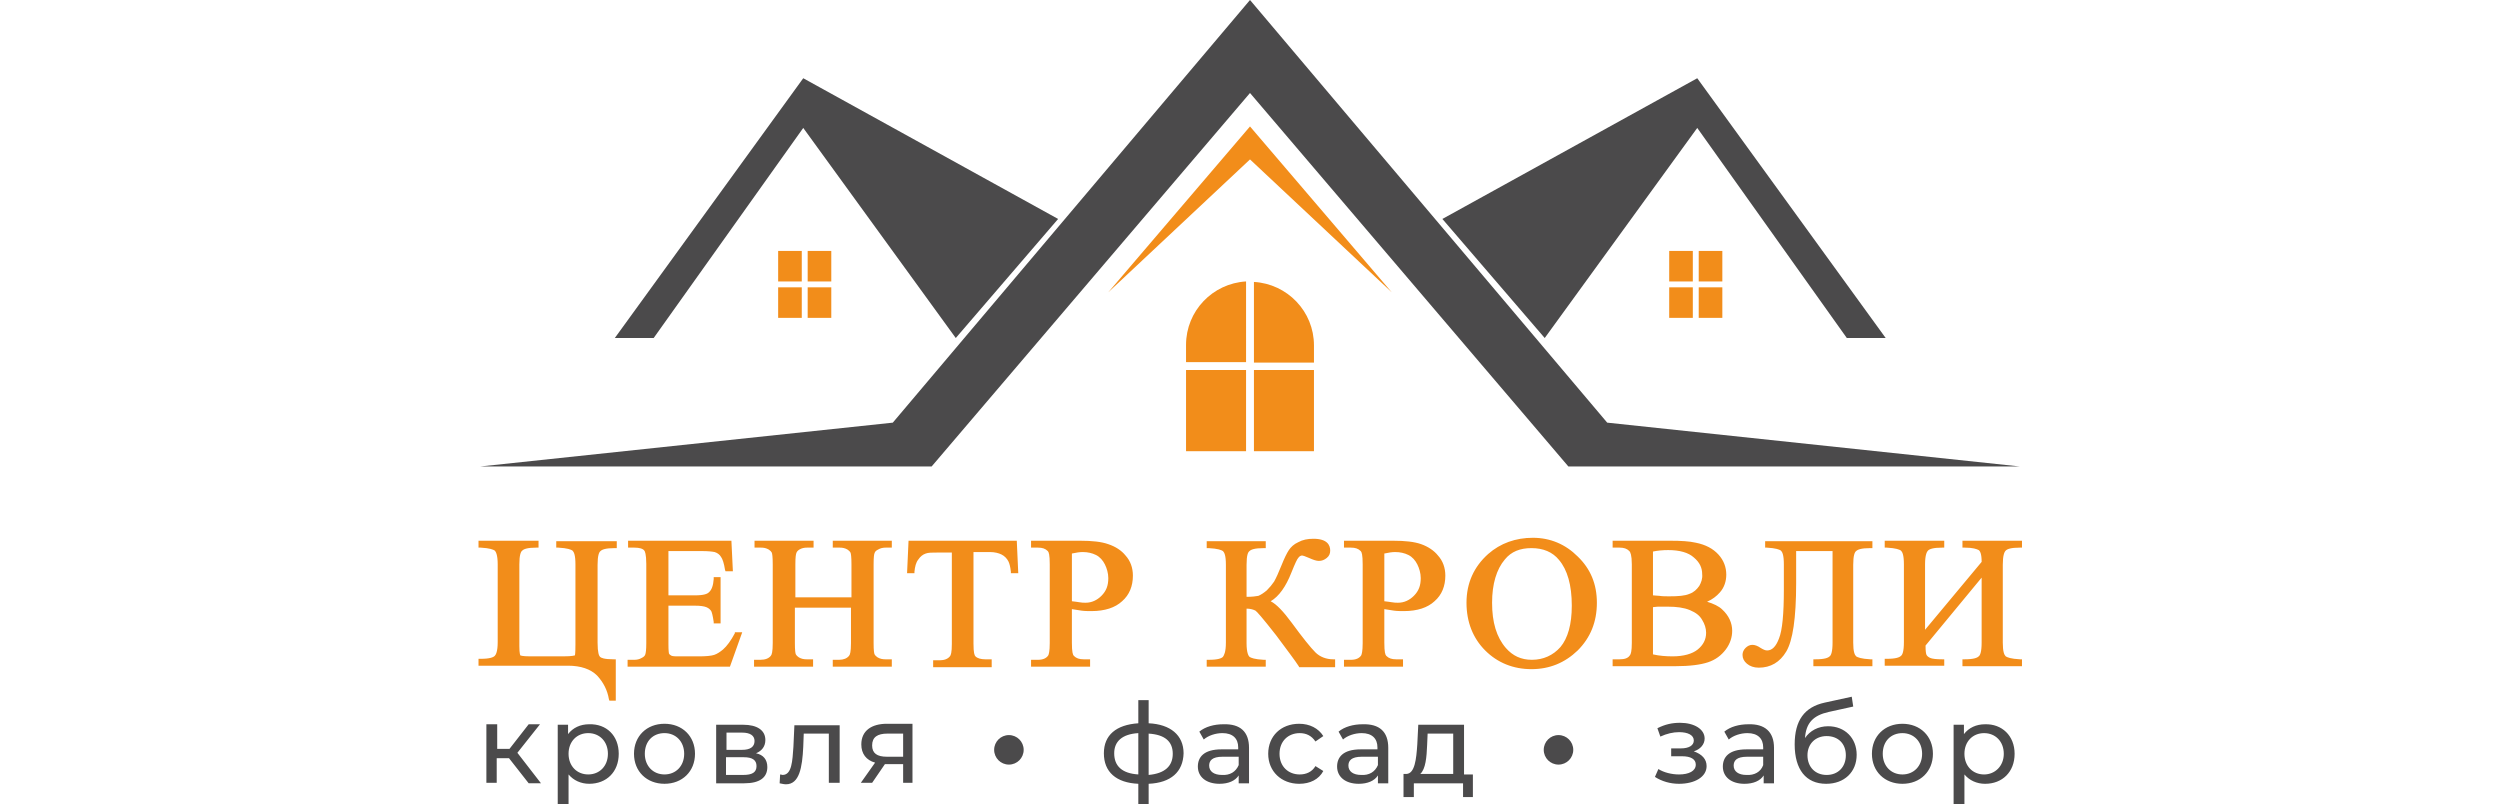 <svg xmlns="http://www.w3.org/2000/svg" xmlns:xlink="http://www.w3.org/1999/xlink" width="202" height="65" viewBox="0 0 313.6 163.5">
    <path fill="#4B4A4B" d="M27.7 68.7 66 15.9l51.8 28.6L97 68.7 66 26 35.6 68.7zM6.2 154.1H3.7v5H1.6v-11.9h2.2v5h2.5l3.9-5h2.3L7.9 153l4.8 6.2h-2.5l-4-5.1zm22.3-.9c0 3.7-2.5 6.1-6 6.1-1.7 0-3.2-.7-4.2-1.9v6.2h-2.2v-16.3h2.1v1.9c1-1.3 2.5-2 4.3-2 3.5-.1 6 2.3 6 6zm-2.2 0c0-2.5-1.7-4.2-4-4.2s-4 1.7-4 4.2 1.7 4.2 4 4.2 4-1.7 4-4.2zm5.3 0c0-3.6 2.6-6.1 6.2-6.1s6.2 2.5 6.2 6.1c0 3.6-2.6 6.1-6.2 6.1s-6.2-2.5-6.2-6.1zm10.2 0c0-2.5-1.7-4.2-4-4.2s-4 1.6-4 4.2c0 2.5 1.7 4.2 4 4.2s4-1.7 4-4.2zm16.9 2.7c0 2.1-1.5 3.3-4.7 3.3h-5.7v-11.9h5.5c2.8 0 4.5 1.1 4.5 3.1 0 1.3-.7 2.2-1.9 2.7 1.5.3 2.3 1.3 2.3 2.8zm-8.3-3.5h3.2c1.6 0 2.5-.6 2.5-1.8 0-1.1-.9-1.7-2.5-1.7h-3.2v3.5zm6.1 3.3c0-1.2-.8-1.8-2.6-1.8h-3.6v3.6h3.5c1.8 0 2.7-.5 2.7-1.8zm16.9-8.5v11.9h-2.2v-10h-5.1l-.1 2.7c-.2 4.2-.8 7.6-3.5 7.6-.4 0-.8-.1-1.3-.2l.1-1.8c.2 0 .4.1.5.1 1.9 0 2-2.9 2.2-5.7l.2-4.4h9.2zm14.8 0v11.9h-1.9v-3.8h-3.7l-2.6 3.8h-2.3l2.9-4.1c-1.8-.5-2.8-1.8-2.8-3.7 0-2.8 2.1-4.2 5.2-4.2h5.2zm-5.2 6.6h3.3v-4.7h-3.2c-2 0-3.1.7-3.1 2.4 0 1.6 1 2.3 3 2.3zm53.2 5.5v4.2h-2.1v-4.2c-4.5-.2-7-2.4-7-6.2 0-3.7 2.5-5.8 7-6.1v-4.7h2.1v4.7c4.4.2 7.1 2.4 7.1 6.1-.1 3.8-2.6 6-7.1 6.2zm-2.1-1.9V149c-3.3.2-4.9 1.7-4.9 4.1 0 2.6 1.6 4.1 4.9 4.3zm7-4.2c0-2.5-1.6-3.9-4.9-4.1v8.4c3.3-.3 4.9-1.8 4.9-4.3zm15.5-1.2v7.2h-2.1v-1.6c-.7 1.1-2.1 1.7-3.9 1.7-2.7 0-4.4-1.4-4.4-3.5 0-1.9 1.2-3.5 4.8-3.5h3.4v-.4c0-1.8-1.1-2.9-3.2-2.9-1.4 0-2.9.5-3.8 1.3l-.9-1.6c1.2-1 3-1.5 4.9-1.5 3.4-.1 5.2 1.5 5.2 4.8zm-2.1 3.5v-1.7h-3.3c-2.1 0-2.7.8-2.7 1.8 0 1.2 1 1.9 2.6 1.9 1.6.1 2.8-.6 3.4-2zm6-2.3c0-3.6 2.6-6.1 6.3-6.1 2.1 0 3.9.9 4.9 2.5l-1.6 1.1c-.8-1.2-1.9-1.7-3.2-1.7-2.3 0-4.1 1.6-4.1 4.2s1.8 4.2 4.1 4.2c1.3 0 2.5-.5 3.2-1.7l1.6 1c-.9 1.7-2.7 2.6-4.9 2.6-3.6 0-6.3-2.5-6.3-6.1zm24.4-1.2v7.2h-2.1v-1.6c-.7 1.1-2.1 1.7-3.9 1.7-2.7 0-4.4-1.4-4.4-3.5 0-1.9 1.2-3.5 4.8-3.5h3.4v-.4c0-1.8-1.1-2.9-3.2-2.9-1.4 0-2.9.5-3.8 1.3l-.9-1.6c1.2-1 3-1.5 4.9-1.5 3.4-.1 5.2 1.5 5.2 4.8zm-2.1 3.5v-1.7h-3.3c-2.1 0-2.7.8-2.7 1.8 0 1.2 1 1.9 2.6 1.9 1.6.1 2.8-.6 3.4-2zm19.3 1.8v4.7h-2v-2.8h-10v2.8H188v-4.7h.6c1.7-.1 2-3 2.2-6l.2-4h9.3v10.1h1.8zm-10.7 0h6.7v-8.2h-5.2l-.1 2.3c-.1 2.5-.3 4.9-1.4 5.9zm58.2-1.6c0 2.2-2.4 3.6-5.6 3.6-1.8 0-3.5-.5-4.9-1.4l.7-1.6c1.1.7 2.7 1.1 4.2 1.1 2 0 3.4-.7 3.4-2 0-1.1-1-1.7-2.8-1.7h-2.2v-1.6h2c1.6 0 2.6-.6 2.6-1.6 0-1.1-1.2-1.7-3-1.7-1.2 0-2.5.3-3.8.9l-.6-1.7c1.6-.8 3-1.1 4.6-1.1 2.9 0 5 1.3 5 3.2 0 1.2-.9 2.2-2.2 2.6 1.7.6 2.6 1.6 2.6 3zm13.7-3.7v7.2h-2.1v-1.6c-.7 1.1-2.1 1.7-3.9 1.7-2.7 0-4.4-1.4-4.4-3.5 0-1.9 1.2-3.5 4.8-3.5h3.4v-.4c0-1.8-1.1-2.9-3.2-2.9-1.4 0-2.9.5-3.8 1.3l-.9-1.6c1.2-1 3-1.5 4.9-1.5 3.3-.1 5.2 1.5 5.2 4.8zm-2.2 3.5v-1.7h-3.3c-2.1 0-2.7.8-2.7 1.8 0 1.2 1 1.9 2.6 1.9 1.6.1 2.9-.6 3.4-2zm19-2.1c0 3.5-2.5 5.9-6.2 5.9-4.1 0-6.4-2.9-6.4-8 0-4.9 2-7.6 6.1-8.5l5.5-1.2.3 2-5 1.1c-3.1.7-4.6 2.2-4.8 5.3 1-1.5 2.7-2.4 4.7-2.4 3.4 0 5.8 2.4 5.8 5.8zm-2.2.1c0-2.4-1.6-3.9-3.9-3.9s-3.9 1.6-3.9 3.9c0 2.4 1.6 4 3.9 4s3.9-1.6 3.9-4zm5.3-.3c0-3.6 2.6-6.1 6.2-6.1s6.2 2.5 6.2 6.1c0 3.6-2.6 6.1-6.2 6.1s-6.2-2.5-6.2-6.1zm10.2 0c0-2.5-1.7-4.2-4-4.2s-4 1.6-4 4.2c0 2.5 1.7 4.2 4 4.2s4-1.7 4-4.2zm18.8 0c0 3.7-2.5 6.1-6 6.1-1.7 0-3.2-.7-4.2-1.9v6.2h-2.2v-16.3h2.1v1.9c1-1.3 2.5-2 4.3-2 3.4-.1 6 2.3 6 6zm-2.2 0c0-2.5-1.7-4.2-4-4.2s-4 1.7-4 4.2 1.7 4.2 4 4.2c2.2 0 4-1.7 4-4.2z"/><circle fill="#4B4A4B" cx="107.8" cy="152.4" r="3"/><circle fill="#4B4A4B" cx="219.5" cy="152.4" r="3"/><path fill="#4B4A4B" d="M229.4 85.9 156.8 0 84.2 85.9.4 94.8h91.7l64.7-75.9 64.7 75.9h91.7z"/><path fill="#4B4A4B" d="m286 68.7-38.3-52.8-51.8 28.6 20.8 24.2 31-42.7 30.4 42.7z"/><g fill="#F28D1A"><path d="M157.6 73.7h12.2v-3.5c0-6.9-5.4-12.5-12.2-12.9v16.4zm-1.6 0V57.2c-6.8.4-12.2 6-12.2 12.9v3.5H156zm0 1.5h-12.2v16.5H156V75.2zm1.6 0v16.5h12.2V75.2h-12.2zM60.9 51h4.8v6.2h-4.8zm6 0h4.8v6.2h-4.8zm-6 7.4h4.8v6.2h-4.8zm6 0h4.8v6.2h-4.8zM15.8 111.3h.4c1.9.1 2.6.4 2.9.6.3.3.6.9.6 2.8V131c0 1.8-.1 2.2-.1 2.2-.1 0-.4.2-2.4.2h-6.7c-1.7 0-2-.2-2-.2s-.2-.3-.2-1.9v-16.6c0-1.9.3-2.6.6-2.8.3-.3 1-.6 2.9-.6h.4v-1.4H0v1.4h.4c1.9.1 2.6.4 2.9.6.2.2.6.8.6 2.8v15.8c0 2-.4 2.6-.6 2.8-.3.3-1 .6-2.9.6H0v1.4h18.2c2.6 0 4.6.7 5.9 2 1.3 1.4 2.1 3 2.4 4.8l.1.3h1.3V134h-.4c-2 0-2.6-.3-2.8-.5-.2-.2-.5-.8-.5-2.9v-15.8c0-1.9.3-2.6.6-2.8.3-.3 1-.6 2.9-.6h.4V110H15.8v1.3zm36.3 17.4c-.8 1.5-1.6 2.6-2.4 3.3-.6.5-1.2.9-1.8 1.1-.6.2-1.7.3-3.1.3h-4.4c-.9 0-1.2-.1-1.3-.2-.2-.1-.3-.2-.4-.4 0-.1-.1-.4-.1-1.9v-7.8H44c1 0 1.8.1 2.3.3.5.2.8.5 1 .8.1.2.3.8.5 2.2v.3h1.4v-9.4h-1.4v.4c-.1 1.3-.4 2.2-1 2.7-.3.3-1 .6-2.8.6h-5.4v-9h6.8c1.3 0 2.1.1 2.6.2.6.2 1 .5 1.3 1 .3.4.6 1.3.8 2.6l.1.3h1.5l-.3-6.2h-21v1.4h1.3c1 0 1.7.2 2 .6.1.1.4.7.4 2.7v16.1c0 1.4-.1 2-.2 2.3-.1.3-.3.5-.7.7-.5.3-1 .4-1.6.4h-1.3v1.4h20.8l2.5-7h-1.5v.2zm20-17.4h1.3c.6 0 1.1.1 1.6.4.3.2.5.4.6.6.1.2.2.9.2 2.4v6.7H64.4v-6.7c0-1.5.1-2 .2-2.3.1-.3.3-.5.6-.7.5-.3 1-.4 1.6-.4h1.3v-1.4h-12v1.4h1.3c.6 0 1.1.1 1.6.4.3.2.5.4.6.6.1.2.2.9.2 2.4v16c0 1.8-.2 2.4-.4 2.6-.4.5-1.1.8-2.1.8H56v1.4h12V134h-1.3c-.6 0-1.1-.1-1.6-.4-.3-.2-.5-.4-.6-.6-.1-.2-.2-.8-.2-2.3v-7.2h11.4v7.2c0 1.8-.2 2.4-.4 2.6-.4.5-1.1.8-2 .8H72v1.4h12V134h-1.3c-.6 0-1.1-.1-1.6-.4-.3-.2-.5-.4-.6-.6-.1-.2-.2-.8-.2-2.3v-16c0-1.5.1-2.1.2-2.3.1-.3.3-.5.7-.7.5-.3 1-.4 1.6-.4H84v-1.4H72v1.4zm15.3-1.4-.3 6.6h1.5v-.3c.1-1 .3-1.9.8-2.5.4-.6.9-1 1.5-1.2.5-.2 1.3-.2 2.5-.2h2.8v18.6c0 1.7-.2 2.3-.4 2.5-.4.5-1.1.8-2.1.8h-1.3v1.4h11.9V134H103c-.9 0-1.6-.2-2-.6-.2-.2-.4-.7-.4-2.6v-18.6h3.3c1 0 1.8.2 2.4.5.6.3 1.1.8 1.4 1.4.2.4.4 1.1.5 2.1v.3h1.5l-.3-6.6h-22zm40.6.7c-1.4-.5-3.3-.7-5.7-.7h-10v1.4h1.4c.9 0 1.5.2 2 .7.2.2.4.7.4 2.7v16c0 1.7-.2 2.3-.3 2.5-.4.6-1.1.9-2.1.9h-1.4v1.4h12V134H123c-.9 0-1.5-.2-2-.7-.2-.2-.4-.7-.4-2.7v-6.8c.7.1 1.3.2 1.9.3.7.1 1.4.1 2.1.1 2.7 0 4.8-.7 6.2-2 1.5-1.3 2.2-3.1 2.2-5.2 0-1.6-.5-3-1.5-4.1-.8-1-2-1.8-3.5-2.3zm0 6.9c0 1.5-.4 2.6-1.4 3.6-.9.9-2 1.4-3.2 1.4-.4 0-.8 0-1.3-.1-.4-.1-.9-.1-1.5-.2v-9.7c.9-.2 1.6-.3 2.2-.3 1 0 1.9.2 2.7.6.8.4 1.4 1.1 1.8 1.9.4.8.7 1.8.7 2.8zm42.1 15.1c-1-1-2.6-3-4.8-6-1.7-2.3-3.1-3.8-4.3-4.4 1.7-1 3.1-3 4.2-5.8.8-2 1.2-2.8 1.4-3 .2-.3.5-.5.8-.5.1 0 .5.1 1.4.5.9.4 1.5.6 2 .6.6 0 1.1-.2 1.6-.6.5-.4.7-.9.7-1.5 0-1.1-.6-2.4-3.4-2.4-1.2 0-2.2.2-3.1.7-.9.4-1.5 1-1.9 1.6-.4.6-.9 1.6-1.5 3.1s-1.1 2.6-1.5 3.3c-.4.6-.9 1.2-1.5 1.8-.6.5-1.2.9-1.7 1.1-.5.1-1.3.2-2.4.2v-6.5c0-2 .3-2.6.6-2.8.3-.3 1-.6 2.9-.6h.4V110h-12v1.4h.4c1.9.1 2.6.4 2.9.6.3.3.6.9.6 2.8v15.8c0 2-.4 2.6-.6 2.9-.3.3-1 .6-2.9.6h-.4v1.4h12v-1.4h-.4c-1.9-.1-2.6-.4-2.9-.6-.2-.2-.6-.8-.6-2.8v-7c.8 0 1.4.2 1.8.4.3.2 1.3 1.3 4.2 5 2.3 3.1 3.9 5.2 4.6 6.3l.1.2h7.3V134h-.4c-1.4 0-2.7-.5-3.6-1.4zm21.5-22c-1.4-.5-3.3-.7-5.7-.7h-10v1.4h1.4c.9 0 1.5.2 2 .7.2.2.4.7.4 2.7v16c0 1.7-.2 2.3-.3 2.5-.4.6-1.1.9-2.1.9h-1.4v1.4h12V134h-1.4c-.9 0-1.5-.2-2-.7-.2-.2-.4-.7-.4-2.7v-6.8c.7.1 1.3.2 1.9.3.7.1 1.4.1 2.1.1 2.7 0 4.8-.7 6.2-2 1.5-1.3 2.2-3.1 2.2-5.2 0-1.6-.5-3-1.5-4.1-.8-1-2-1.8-3.4-2.3zm-.1 6.9c0 1.5-.4 2.6-1.4 3.6-.9.9-2 1.4-3.2 1.4-.4 0-.8 0-1.3-.1-.4-.1-.9-.1-1.5-.2v-9.7c.9-.2 1.6-.3 2.2-.3 1 0 1.9.2 2.7.6.8.4 1.4 1.1 1.8 1.9.4.8.7 1.8.7 2.8zm22.8-8.2c-3.5 0-6.6 1.1-9.1 3.3-2.9 2.6-4.4 5.9-4.4 9.9 0 3.9 1.3 7.2 3.8 9.7 2.5 2.5 5.7 3.8 9.4 3.8s6.8-1.3 9.4-3.8c2.6-2.6 3.9-5.8 3.9-9.7 0-3.8-1.3-6.9-3.9-9.4-2.5-2.5-5.6-3.8-9.1-3.8zm-8.3 13.2c0-3.8.9-6.8 2.6-8.8 1.3-1.6 3.1-2.3 5.4-2.3 2.4 0 4.3.8 5.6 2.4 1.7 2 2.6 5.1 2.6 9.3 0 3.8-.8 6.6-2.3 8.4-1.5 1.7-3.5 2.6-5.8 2.6-2.2 0-3.9-.8-5.3-2.4-1.9-2.2-2.8-5.2-2.8-9.2zm46.8 1.4c-.7-.7-1.8-1.2-3.1-1.6 1.1-.5 1.9-1.1 2.6-1.9.9-1 1.3-2.3 1.3-3.6 0-1.5-.5-2.9-1.6-4.1-1.1-1.2-2.6-2-4.6-2.4-1.3-.3-3-.4-5.2-.4h-11.7v1.4h1.4c.9 0 1.5.2 2 .7.2.2.5.8.5 2.7v16c0 1.6-.2 2.3-.4 2.5-.4.6-1.1.8-2.1.8h-1.4v1.4h12.7c3 0 5.2-.3 6.7-.8s2.7-1.4 3.6-2.6c.9-1.2 1.3-2.5 1.3-3.8 0-1.6-.7-3.1-2-4.3zm-4.7-4.8c-.5.7-1.1 1.3-2 1.6-.9.4-2.3.5-4.1.5-.7 0-1.4 0-2-.1-.5 0-.9-.1-1.3-.1v-8.9c.9-.2 2-.3 3.1-.3 2.3 0 4.1.5 5.2 1.5 1.2 1 1.7 2.1 1.7 3.4.1.9-.2 1.7-.6 2.4zm-9.4 4.3c.3 0 .6-.1 1-.1h2c1.8 0 3.3.2 4.5.7 1.2.5 2 1.1 2.5 2 .5.8.8 1.7.8 2.6 0 1.4-.6 2.5-1.7 3.4-1.1.9-2.9 1.4-5.1 1.4-1.3 0-2.7-.1-4-.4v-9.6zm22.7-12.1h.4c1.9.1 2.6.4 2.9.6.3.3.6.9.6 2.8v5.2c0 4.8-.3 8.2-1 9.9-.6 1.6-1.4 2.4-2.4 2.4-.4 0-.8-.2-1.3-.5-1.3-.9-2.3-.8-3.1 0-.4.4-.6.9-.6 1.4 0 .7.3 1.3.9 1.8.6.5 1.4.8 2.4.8 2.4 0 4.3-1.1 5.6-3.3 1.3-2.2 2-6.7 2-13.9V112h7.4v18.6c0 1.9-.3 2.6-.6 2.8-.3.3-1 .6-2.9.6h-.4v1.4h12V134h-.4c-1.9-.1-2.6-.4-2.9-.6-.3-.3-.6-.9-.6-2.8v-15.8c0-1.9.3-2.6.6-2.8.3-.3 1-.6 2.9-.6h.4V110h-21.8v1.3zm49 .6c.3-.3 1-.6 2.9-.6h.4v-1.4h-12.1v1.4h.4c1.8 0 2.5.3 2.9.5.3.2.6.8.6 2.4L294 128v-13.3c0-2 .4-2.6.6-2.8.3-.3 1-.6 2.9-.6h.4v-1.4h-12.1v1.4h.4c1.9.1 2.6.4 2.9.6.3.3.6.9.6 2.8v15.8c0 1.9-.3 2.6-.6 2.8-.3.3-1 .6-2.9.6h-.4v1.4h12.1V134h-.4c-1.2 0-2.1-.1-2.5-.3-.4-.2-.6-.4-.7-.6-.1-.2-.2-.7-.2-1.9l11.4-13.8v13.2c0 1.9-.3 2.6-.6 2.8-.3.3-1 .6-2.9.6h-.4v1.4h12.1V134h-.4c-1.9-.1-2.6-.4-2.9-.6-.3-.3-.6-.9-.6-2.8v-15.8c0-1.9.3-2.6.6-2.9z"/><path d="M156.8 25.7 128 59.4l28.8-27 28.8 27zM248 51h4.8v6.2H248zm-6 0h4.8v6.2H242zm6 7.4h4.8v6.2H248zm-6 0h4.8v6.2H242z"/></g>
</svg>